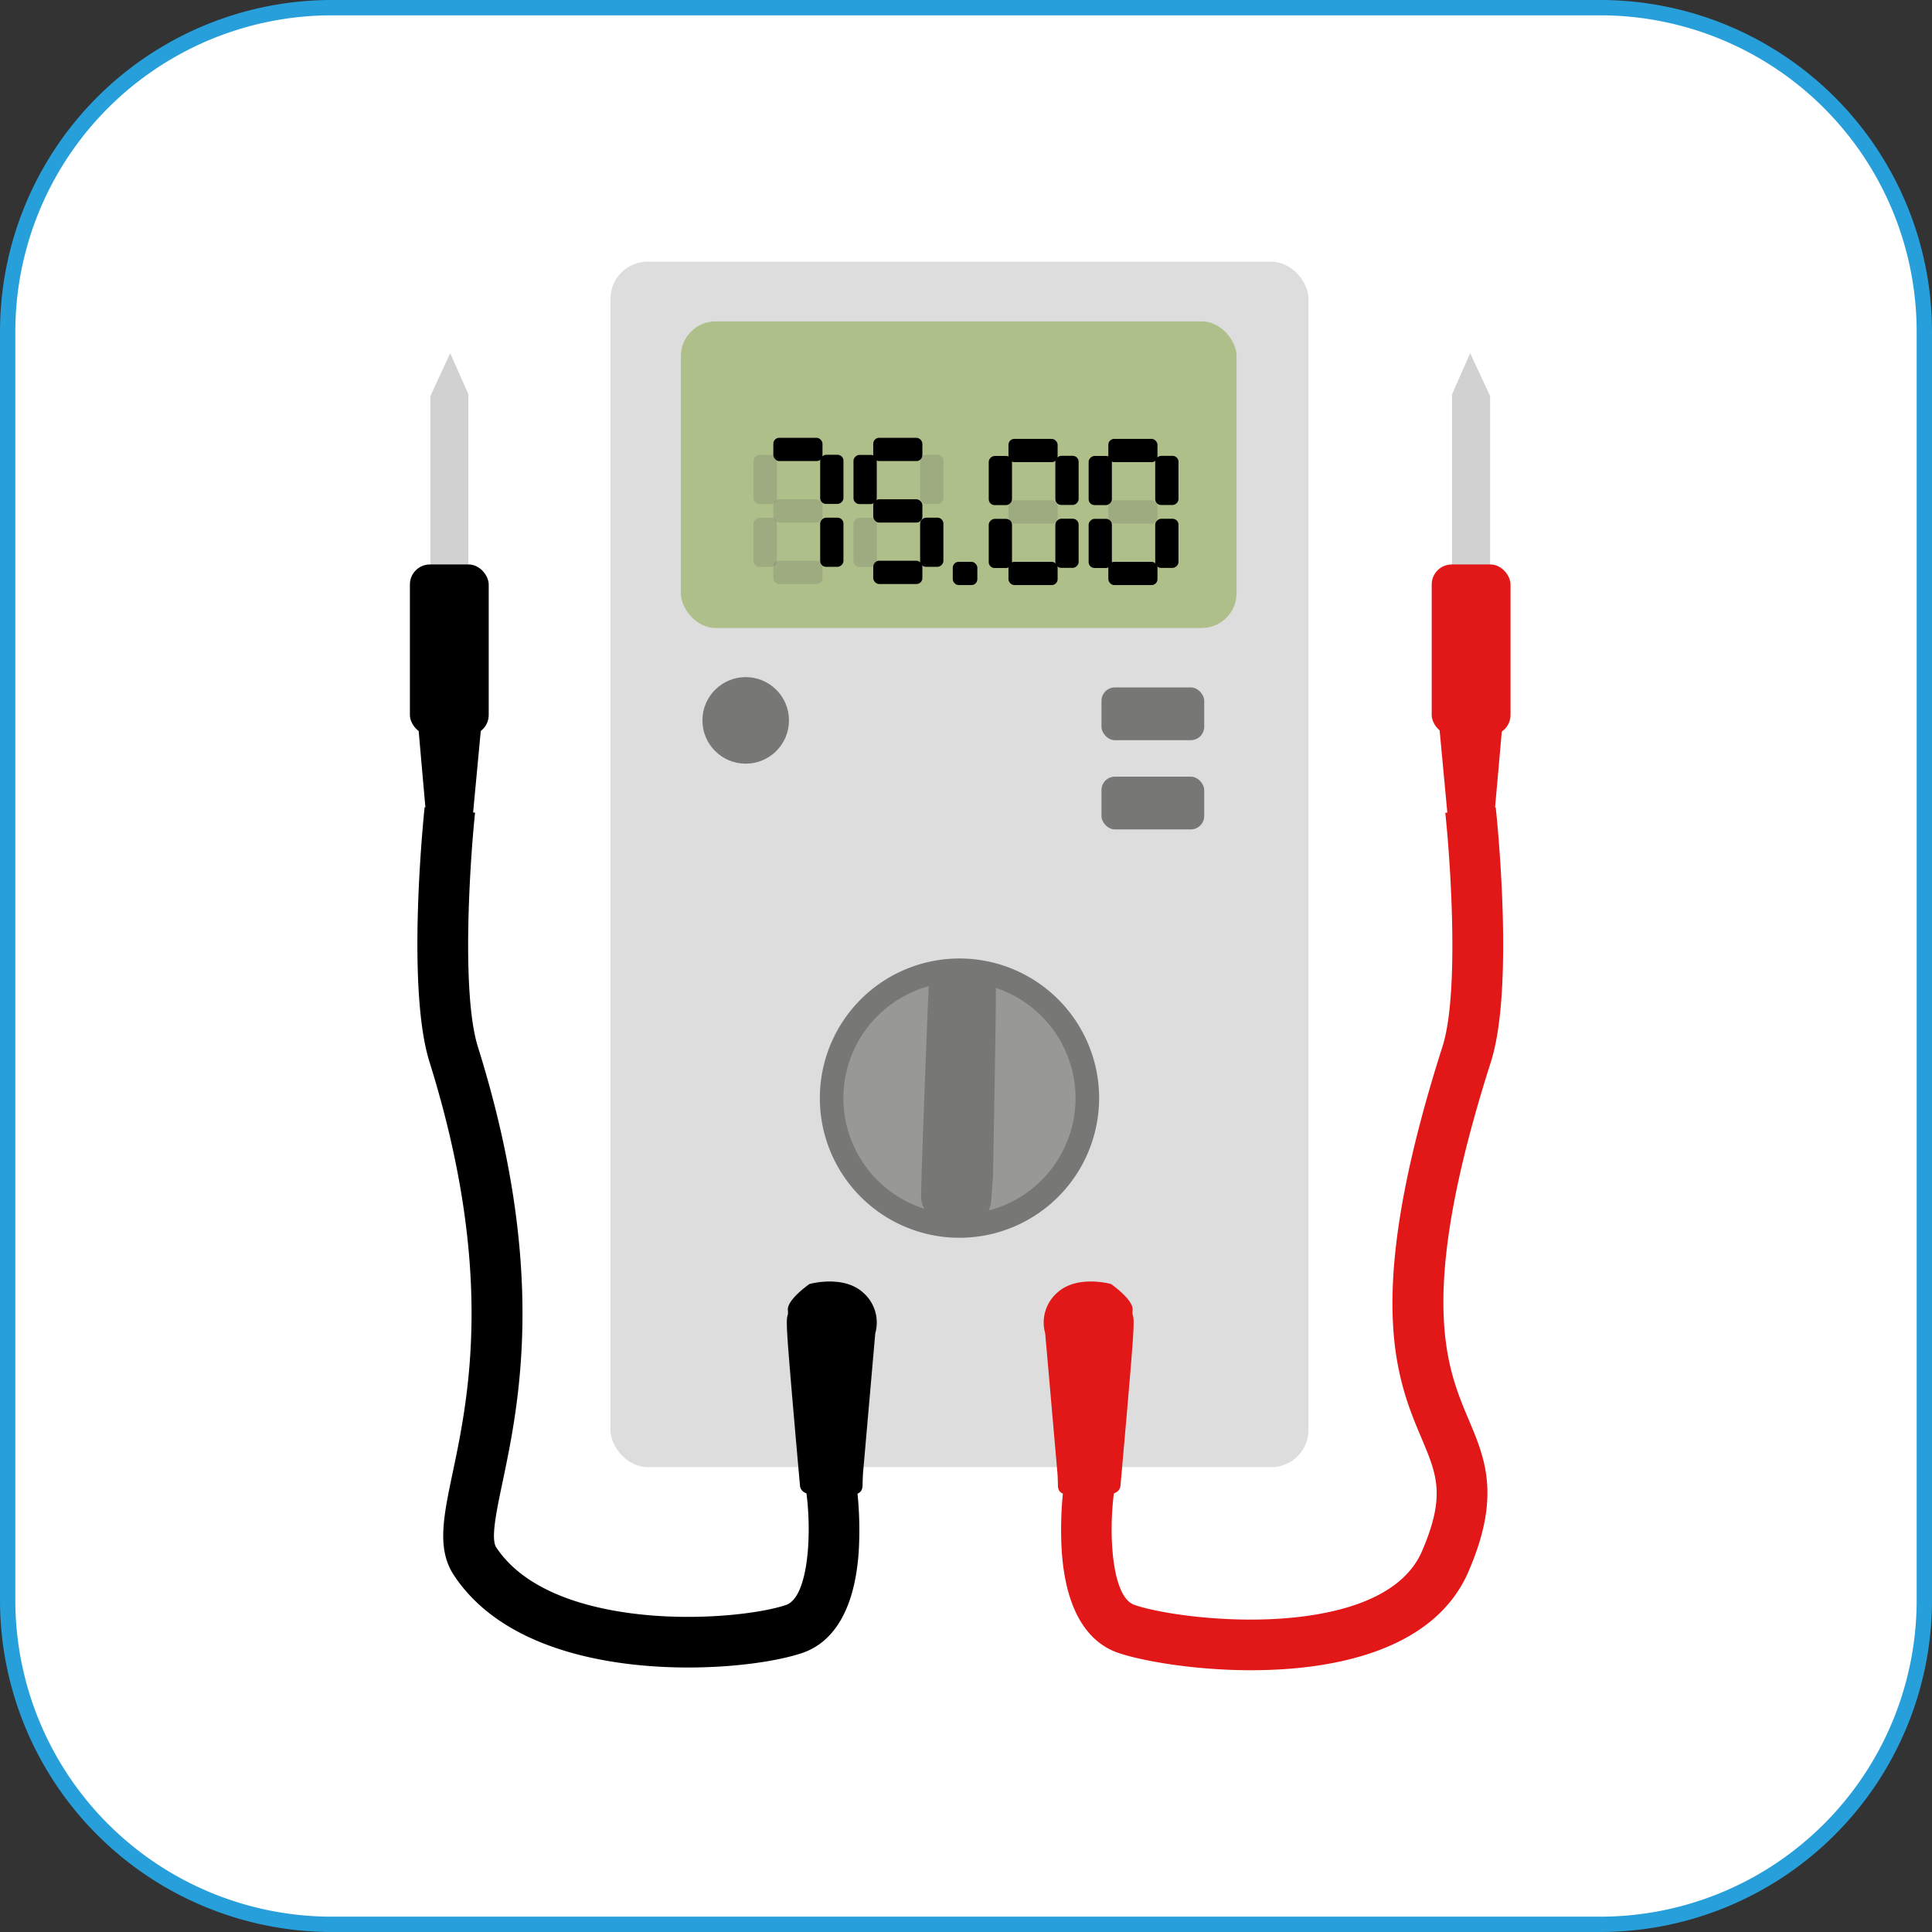 <svg xmlns="http://www.w3.org/2000/svg" viewBox="0 0 504 504"><rect x="0" y="0" width="504" height="504" fill="#333333" stroke="none"/><defs><style>.cls-1{fill:#fff;}.cls-2{fill:none;stroke:#279fda;stroke-miterlimit:10;stroke-width:4px;}.cls-3{fill:#ddd;}.cls-4{fill:#afbf8a;}.cls-5{fill:#5b5b5b;opacity:0.21;}.cls-6{fill:#e21717;}.cls-7{fill:#d1d1d1;}.cls-8{fill:#777775;}.cls-9{fill:#989897;}</style></defs><title>Zasób 24</title><g id="Warstwa_2" data-name="Warstwa 2"><g id="Warstwa_1-2" data-name="Warstwa 1"><path class="cls-1" d="M417.43,2H86.56A84.56,84.56,0,0,0,2,86.57V417.44A84.56,84.56,0,0,0,86.56,502H417.43A84.56,84.56,0,0,0,502,417.44V86.57A84.57,84.57,0,0,0,417.43,2Z"/><path class="cls-2" d="M417.43,2H86.56A84.56,84.56,0,0,0,2,86.57V417.44A84.56,84.56,0,0,0,86.56,502H417.43A84.56,84.56,0,0,0,502,417.44V86.57A84.57,84.57,0,0,0,417.43,2Z"/><rect class="cls-3" x="159.26" y="68.26" width="182.08" height="314.47" rx="9.68" ry="9.68"/><rect class="cls-4" x="177.62" y="83.84" width="144.96" height="79.99" rx="9.08" ry="9.08"/><rect x="201.74" y="114.21" width="12.82" height="6.07" rx="1.54" ry="1.54"/><rect class="cls-5" x="201.74" y="130.25" width="12.82" height="6.07" rx="1.54" ry="1.54"/><rect class="cls-5" x="201.74" y="146.28" width="12.82" height="6.07" rx="1.54" ry="1.54"/><rect x="210.59" y="138.42" width="12.82" height="6.07" rx="1.54" ry="1.54" transform="translate(75.54 358.46) rotate(-90)"/><rect x="210.59" y="122.01" width="12.82" height="6.07" rx="1.54" ry="1.54" transform="translate(91.95 342.05) rotate(-90)"/><rect class="cls-5" x="193.21" y="138.45" width="12.82" height="6.07" rx="1.54" ry="1.54" transform="translate(58.14 341.11) rotate(-90)"/><rect class="cls-5" x="193.21" y="122.04" width="12.82" height="6.07" rx="1.54" ry="1.54" transform="translate(74.55 324.7) rotate(-90)"/><rect x="227.8" y="114.21" width="12.82" height="6.07" rx="1.54" ry="1.54"/><rect x="227.8" y="130.25" width="12.82" height="6.07" rx="1.54" ry="1.54"/><rect x="227.8" y="146.28" width="12.82" height="6.07" rx="1.54" ry="1.54"/><rect x="236.65" y="138.42" width="12.82" height="6.07" rx="1.54" ry="1.54" transform="translate(101.61 384.52) rotate(-90)"/><rect class="cls-5" x="236.65" y="122.01" width="12.82" height="6.07" rx="1.54" ry="1.54" transform="translate(118.02 368.11) rotate(-90)"/><rect class="cls-5" x="219.27" y="138.45" width="12.82" height="6.07" rx="1.54" ry="1.54" transform="translate(84.2 367.17) rotate(-90)"/><rect x="219.27" y="122.04" width="12.82" height="6.07" rx="1.54" ry="1.54" transform="translate(100.61 350.76) rotate(-90)"/><rect x="263.08" y="114.49" width="12.82" height="6.07" rx="1.54" ry="1.54"/><rect class="cls-5" x="263.08" y="130.52" width="12.82" height="6.07" rx="1.54" ry="1.54"/><rect x="263.08" y="146.56" width="12.82" height="6.07" rx="1.54" ry="1.54"/><rect x="271.93" y="138.7" width="12.82" height="6.07" rx="1.54" ry="1.54" transform="translate(136.61 420.07) rotate(-90)"/><rect x="271.93" y="122.29" width="12.82" height="6.07" rx="1.54" ry="1.54" transform="translate(153.02 403.66) rotate(-90)"/><rect x="254.55" y="138.73" width="12.82" height="6.07" rx="1.54" ry="1.54" transform="translate(119.2 402.73) rotate(-90)"/><rect x="254.55" y="122.32" width="12.82" height="6.07" rx="1.54" ry="1.54" transform="translate(135.61 386.32) rotate(-90)"/><rect x="248.55" y="146.56" width="6.41" height="6.07" rx="1.54" ry="1.54"/><rect x="289.13" y="114.49" width="12.82" height="6.07" rx="1.54" ry="1.54"/><rect class="cls-5" x="289.13" y="130.52" width="12.82" height="6.07" rx="1.54" ry="1.54"/><rect x="289.13" y="146.56" width="12.82" height="6.07" rx="1.54" ry="1.54"/><rect x="297.98" y="138.7" width="12.82" height="6.07" rx="1.54" ry="1.54" transform="translate(162.66 446.13) rotate(-90)"/><rect x="297.98" y="122.29" width="12.82" height="6.07" rx="1.54" ry="1.54" transform="translate(179.07 429.72) rotate(-90)"/><rect x="280.61" y="138.73" width="12.82" height="6.07" rx="1.54" ry="1.54" transform="translate(145.26 428.78) rotate(-90)"/><rect x="280.61" y="122.32" width="12.82" height="6.07" rx="1.54" ry="1.54" transform="translate(161.67 412.37) rotate(-90)"/><path class="cls-6" d="M326.37,435.71c-15.21,0-28.92-2.52-34.83-4.59S278.31,422.83,277,405a95,95,0,0,1,.58-18.06l13.1,1.88c-1.58,11.19-.66,27.77,5.21,29.83,6.28,2.2,23.21,4.83,39.6,3.49,13.2-1.07,30.07-5,35.46-17.47,6.23-14.45,3.87-20-.05-29.32-6.56-15.51-15.53-36.74,5.39-102.31,4.49-14,2.05-48.83.74-61l13.16-1.42c.2,1.91,5,46.92-1.29,66.48-19.43,60.91-11.56,79.53-5.81,93.14,4.36,10.32,8.48,20.07,0,39.71C374.35,430.26,348.74,435.71,326.37,435.71Z"/><path class="cls-6" d="M275.82,383.92l-3.16-36.1a10.33,10.33,0,0,1,3.16-10.61c5.18-4.74,14-2.25,14-2.25s5.87,4.06,5.64,6.76.69-.67,0,8.8-3.16,37-3.16,37,0,2.25-3.16,2.25h-10s-3.11.62-3.16-2.2S275.82,383.92,275.82,383.92Z"/><path class="cls-6" d="M278.86,401.51V387.86h10.27v13.65s.29,4.18-2.82,4.18c-4.46,0-7.45.11-7.45-2.43v-1.75Z"/><polygon class="cls-7" points="378.79 149.67 378.79 102.86 383.53 92.14 388.72 103.31 388.72 149.67 378.79 149.67"/><path class="cls-6" d="M375.3,187.8l2.42,25.87a1.53,1.53,0,0,0,1.4,1.56c1.39.09,9.47,0,9.47,0s.93.3,1.15-1.69S392,188.2,392,188.2Z"/><rect class="cls-6" x="373.49" y="147.25" width="20.56" height="44.5" rx="5.23" ry="5.23"/><path d="M179.49,435a130.12,130.12,0,0,1-13.42-.68c-15.77-1.63-36.84-7-47.66-23.39-4.5-6.81-2.75-15.19-.31-26.79,4.12-19.66,11-52.57-6.06-107.12-6.13-19.57-1.47-64.53-1.27-66.44L123.93,212c-1.29,12.22-3.66,47,.74,61.09,18.11,57.84,10.77,92.87,6.38,113.8-1.57,7.49-3.05,14.57-1.6,16.77,8,12.05,25.06,16.18,38,17.53,16.19,1.68,31.75-.46,37.63-2.52s6.77-18.93,5.2-29.82l13.11-1.89A95,95,0,0,1,224,405c-1.29,17.85-8.6,24.07-14.52,26.14C203.21,433.3,192,435,179.49,435Z"/><path d="M225.17,383.92l3.16-36.1a10.33,10.33,0,0,0-3.16-10.61c-5.19-4.74-14-2.25-14-2.25s-5.86,4.06-5.64,6.76-.69-.67,0,8.8,3.16,37,3.16,37,0,2.25,3.16,2.25h10s3.1.62,3.16-2.2S225.17,383.92,225.17,383.92Z"/><path d="M222.12,401.51V387.86H211.86v13.65s-.29,4.18,2.82,4.18c4.46,0,7.44.11,7.44-2.43v-1.75Z"/><polygon class="cls-7" points="122.19 149.67 122.19 102.86 117.45 92.14 112.27 103.31 112.27 149.67 122.19 149.67"/><path d="M125.69,187.8l-2.43,25.87a1.52,1.52,0,0,1-1.39,1.56c-1.4.09-9.48,0-9.48,0s-.93.3-1.14-1.69S109,188.2,109,188.2Z"/><rect x="106.94" y="147.25" width="20.56" height="44.5" rx="5.23" ry="5.23" transform="translate(234.43 339) rotate(-180)"/><rect class="cls-8" x="287.34" y="179.33" width="26.8" height="13.76" rx="3.5" ry="3.5"/><circle class="cls-8" cx="194.53" cy="187.93" r="11.29"/><circle class="cls-9" cx="250.3" cy="286.47" r="33.35"/><path class="cls-8" d="M250.3,322.9a36.43,36.43,0,1,1,36.43-36.43A36.47,36.47,0,0,1,250.3,322.9Zm0-66.71a30.28,30.28,0,1,0,30.28,30.28A30.32,30.32,0,0,0,250.3,256.19Z"/><path class="cls-8" d="M244.09,256.77a3.54,3.54,0,0,1,3.47-3h6.55s3.74-.18,3.84,4.08-.75,48.81-.75,48.81l-.47,6.48s-.56,4.91-4.59,5.28-4.77,0-4.77,0-5.15-2.5-5.24-6.11S244.09,256.77,244.09,256.77Z"/><path class="cls-8" d="M249.11,320.45a5.55,5.55,0,0,1-2.56-.35c-.61-.3-6.14-3.12-6.26-7.71-.09-3.63,1.88-53.57,2-55.7l0-.21a5.29,5.29,0,0,1,5.28-4.51h6.52a5.8,5.8,0,0,1,3.93,1.46,6,6,0,0,1,1.77,4.41c.1,4.25-.71,47.06-.75,48.88v.1l-.47,6.56c-.26,2.21-1.89,6.5-6.25,6.9C250.94,320.41,249.9,320.45,249.11,320.45Zm-.94-3.65h0Zm-.15-.08a18.15,18.15,0,0,0,3.95-.1c2.39-.22,2.88-3.31,2.93-3.63l.46-6.38c0-1.71.84-44.58.75-48.69,0-1.91-1.08-2.29-1.94-2.28h-6.61a1.61,1.61,0,0,0-1.64,1.35c-.71,18-2,52.5-1.95,55.3C244,314.22,246.84,316.1,248,316.72Z"/><rect class="cls-8" x="287.34" y="202.61" width="26.8" height="13.76" rx="3.5" ry="3.5"/></g></g></svg>